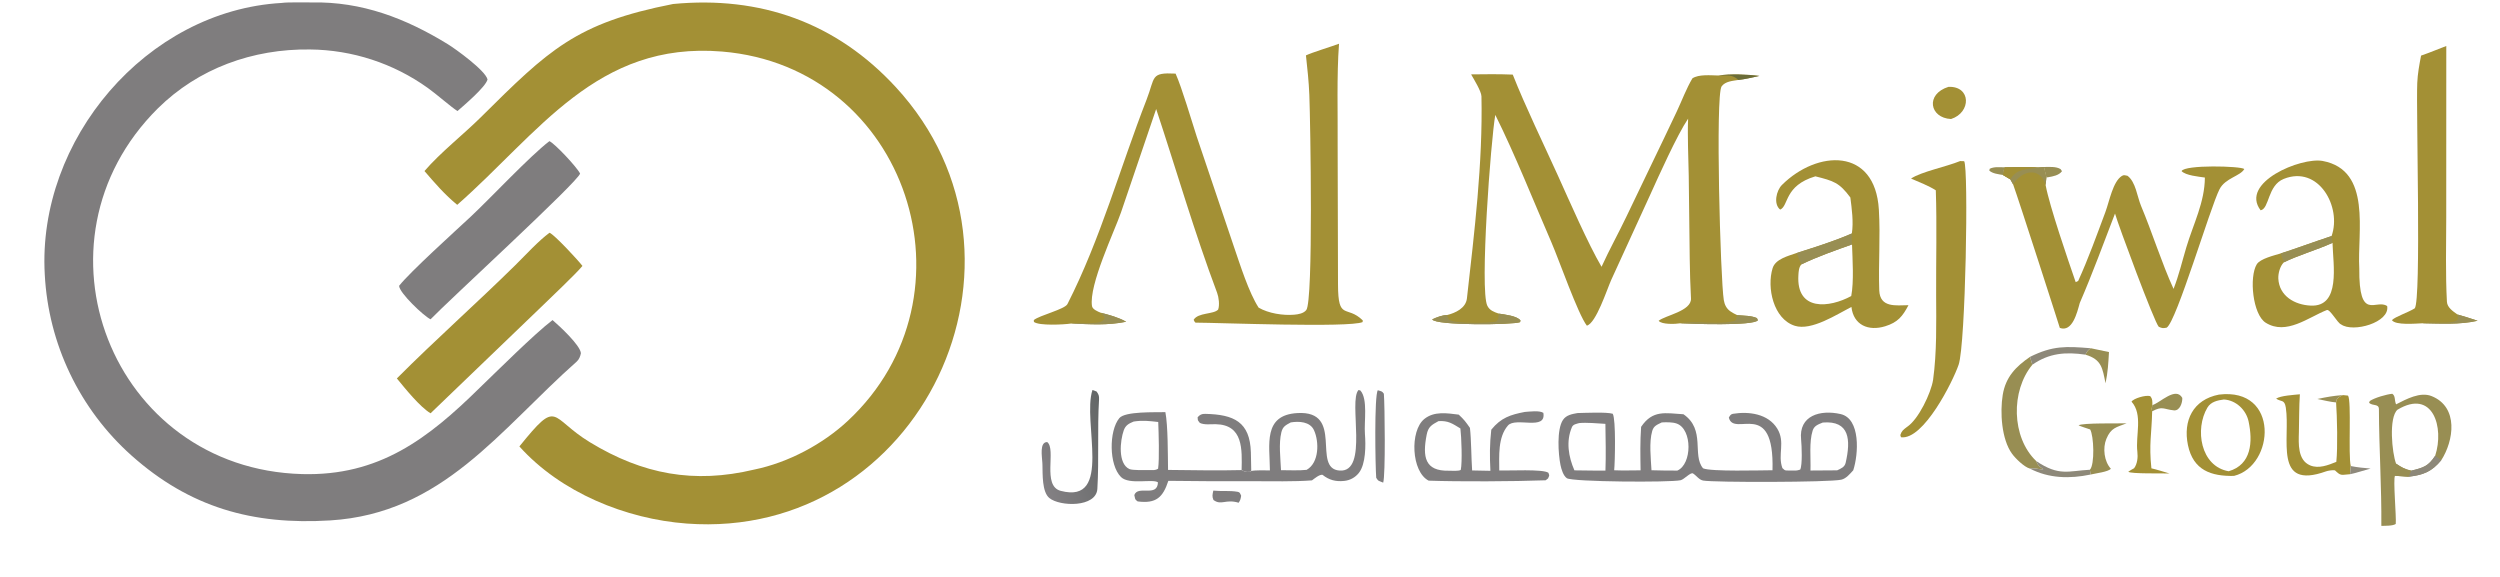 <?xml version="1.0" encoding="utf-8" ?><svg xmlns="http://www.w3.org/2000/svg" xmlns:xlink="http://www.w3.org/1999/xlink" width="749" height="173" viewBox="0 0 749 173"><path fill="#A39035" d="M201.653 1.198C227.821 -1.301 250.578 6.772 268.407 26.132C315.852 77.655 275.769 162.045 205.73 156.857C187.501 155.507 167.998 147.563 155.609 133.751C167.44 119.111 164.542 125.067 176.713 132.481C192.586 142.149 207.975 144.977 225.931 140.693C236.169 138.599 246.524 133.067 254.015 126.08C294.198 88.603 272.005 20.059 216.318 15.443C178.774 12.331 161.364 39.969 136.984 61.369C133.286 58.355 130.264 54.842 127.172 51.244C131.893 45.745 138.912 40.23 144.018 35.168C164.442 14.918 172.511 6.917 201.653 1.198Z"/><path fill="#7F7D7E" d="M84.365 0.883C86.346 0.599 91.233 0.774 93.385 0.732C108.41 0.438 121.516 5.472 134.151 13.229C136.491 14.666 145.467 21.135 146.066 23.817C145.453 26.119 139.073 31.504 137.066 33.27C135.246 32.151 130.642 28.093 128.169 26.352C117.875 18.973 105.556 14.947 92.891 14.822C75.734 14.588 59.398 20.489 47.263 32.501C7.045 72.481 33.348 140.461 90.488 142.035C113.576 142.671 128.191 131.469 143.723 116.181C149.06 111.07 159.955 100.168 165.542 95.892C167.596 97.656 173.804 103.362 174.039 105.813C173.886 106.705 173.483 107.709 172.797 108.317C149.62 128.865 132.617 153.834 98.942 155.916C75.698 157.353 56.851 152.025 39.4 136.471C23.841 122.578 14.484 103.04 13.411 82.208C11.123 41.89 43.867 3.201 84.365 0.883Z"/><path fill="#A39035" d="M440.74 22.283C445.016 22.223 448.95 22.18 453.225 22.349C456.994 31.905 462.487 43.182 466.775 52.653C470.104 60.007 475.801 73.092 479.824 79.93C482.154 74.779 484.937 69.822 487.363 64.711C492.342 54.22 497.469 43.792 502.415 33.285C503.956 30.011 505.202 26.585 507.049 23.469C508.948 22.212 512.497 22.573 514.813 22.62C518.343 22.116 523.528 22.281 527.099 22.745C525.171 23.16 522.75 23.756 520.826 23.95C519.106 24.242 516.909 24.344 515.8 25.872C513.895 28.496 515.44 83.89 516.451 89.913C516.683 91.294 517.252 92.447 518.419 93.275C519.043 93.718 519.774 94.092 520.47 94.411C522.553 94.627 524.601 94.516 526.384 95.305L526.655 95.962C525.237 97.707 506.522 97.025 503.402 96.859C501.99 97.109 497.841 97.27 496.929 96.114C498.836 94.485 506.806 93.229 506.619 89.42C506.424 85.466 506.289 81.575 506.242 77.596L505.945 52.588C505.847 47.218 505.54 40.839 505.758 35.55C502.43 40.489 496.919 52.799 494.408 58.338L482.727 83.855C481.415 86.789 478.193 96.81 475.422 97.567C472.763 94.126 467.098 77.889 464.801 72.602C459.436 60.252 453.996 46.471 447.991 34.421C446.68 41.727 443.258 86.914 445.61 91.611C446.319 93.026 447.593 93.463 449.005 93.952C450.666 94.202 454.599 94.637 455.539 96.028L455.409 96.51C453.484 97.365 429.979 97.583 429.093 95.685C430.292 95.104 432.18 94.375 433.522 94.393C436.016 93.77 439.161 92.354 439.492 89.397C441.718 69.511 444.268 48.888 443.845 28.864C443.813 27.35 441.536 23.67 440.74 22.283Z"/><path fill="#988E53" d="M449.005 93.952C450.666 94.202 454.599 94.637 455.539 96.028L455.409 96.51C453.484 97.365 429.979 97.583 429.093 95.685C430.292 95.104 432.18 94.375 433.522 94.393C433.709 94.874 433.931 95.697 434.313 95.886C436.74 97.089 445.845 96.772 448.229 96.364C449.091 95.513 448.844 95.424 449.005 93.952Z"/><path fill="#988E53" d="M520.47 94.411C522.553 94.627 524.601 94.516 526.384 95.305L526.655 95.962C525.237 97.707 506.522 97.025 503.402 96.859C507.873 95.974 515.357 97.428 519.749 96.114C520.108 96.007 520.32 94.909 520.47 94.411Z"/><path fill="#6B6C38" d="M514.813 22.62C518.343 22.116 523.528 22.281 527.099 22.745C525.171 23.16 522.75 23.756 520.826 23.95C518.929 22.224 517.558 22.686 514.813 22.62Z"/><path fill="#A39035" d="M391.261 16.592C393.279 15.652 398.635 14.04 401.174 13.104C400.452 22.541 400.833 34.317 400.759 43.858C400.771 57.633 400.83 71.471 400.866 85.239C400.895 96.265 403.407 91.236 408.282 95.981L408.238 96.493C404.382 98.242 364.911 96.675 358.278 96.666C357.964 96.666 357.791 96.141 357.617 95.816C358.96 93.584 363.577 94.233 364.955 92.754C365.446 91.4 365.146 89.05 364.65 87.732C357.83 69.594 352.474 51.032 346.388 32.659L335.849 63.648C333.891 69.318 326.179 85.401 327.162 91.703C327.315 92.686 328.881 93.34 329.833 93.714C332.384 94.343 335.1 95.096 337.404 96.397C331.681 97.541 326.71 97.146 320.905 96.931C318.717 97.262 311.31 97.642 309.765 96.453L309.728 95.889C311.486 94.445 319.001 92.682 319.806 91.1C329.738 71.598 335.601 50.158 343.531 29.809C346.15 23.088 344.577 21.664 352.207 22.052C354.123 26.313 356.947 36.049 358.523 40.863L369.702 73.971C371.568 79.391 374.109 87.553 377.081 92.168C380.021 93.879 384.382 94.579 387.774 94.282C388.98 94.176 390.573 93.903 391.367 92.878C393.509 90.112 392.598 36.536 392.278 28.458C392.121 24.488 391.694 20.539 391.261 16.592Z"/><path fill="#988E53" d="M329.833 93.714C332.384 94.343 335.1 95.096 337.404 96.397C331.681 97.541 326.71 97.146 320.905 96.931C323.579 96.342 330.617 97.801 330.973 95.115L329.833 93.714Z"/><path fill="#7F7D7E" d="M472.612 123.751C474.97 123.702 481.321 123.399 483.178 123.96C484.158 125.622 483.856 138.475 483.608 140.893C486.141 141 488.961 140.926 491.518 140.91C491.449 136.396 491.36 132.391 491.676 127.887C495.139 122.745 498.907 123.777 504.363 124.108C511.085 128.745 506.878 136.341 510.237 140.302C512.421 141.349 527.895 140.89 531.041 140.885C531.634 118.968 519.445 131.212 517.96 125.106C518.279 124.569 518.498 124.09 519.195 123.976C523.952 123.201 529.724 123.954 532.46 128.399C534.97 132.477 532.525 136.183 534.004 140.241C534.952 141.205 534.934 140.894 536.695 140.981C537.763 140.994 538.316 141.055 539.336 140.69C540.035 139.384 539.799 133.502 539.61 131.681C538.86 124.474 545.361 122.669 551.445 124.056C557.485 125.432 556.813 136.092 555.234 140.897C554.269 141.947 553.107 143.388 551.647 143.716C548.01 144.533 513.401 144.565 510.255 143.975C509.019 143.744 508.244 142.475 507.226 141.847C506.504 141.403 504.585 143.629 503.521 143.874C500.433 144.584 471.074 144.391 469.43 143.273C468.35 142.538 467.771 140.526 467.524 139.325C466.852 136.048 466.354 128.639 468.269 125.806C469.267 124.328 470.98 124.053 472.612 123.751ZM477.817 140.99L480.992 140.983C481.161 136.321 481.046 131.651 480.977 126.986C478.734 126.848 475.255 126.536 473.133 126.753C472.348 126.982 471.315 127.117 470.962 127.938C469.121 132.222 469.922 136.862 471.693 140.915L477.817 140.99ZM494.787 140.885C497.366 140.962 499.946 140.997 502.526 140.988C506.952 139.098 507.087 128.629 502.363 126.906C501.081 126.439 499.217 126.485 497.875 126.555C496.456 127.254 495.455 127.578 495.009 129.105C494.025 132.467 494.594 137.324 494.787 140.885ZM542.417 140.967L550.408 140.913C551.52 140.393 552.656 139.968 552.957 138.656C554.525 131.824 554.194 125.931 546.112 126.591C544.746 127.15 543.541 127.532 543.071 129.004C541.975 132.438 542.55 137.239 542.417 140.967Z"/><path fill="#A39035" d="M660.58 53.194C658.738 52.918 654.829 52.579 653.601 51.264C654.499 49.299 671.386 49.727 672.393 50.638C671.245 52.753 666.703 53.332 664.977 56.678C662.202 62.057 652.072 96.396 649.13 98.17C648.025 98.368 647.806 98.378 646.758 97.899C645.441 96.545 634.606 67.362 633.657 63.981C630.244 72.864 626.873 82.043 623.095 90.782C622.303 93.654 620.884 99.608 617.125 98.245C617.171 98.286 604.818 59.868 603.13 55.243L602.273 53.718L600.087 52.427C600.104 51.752 600.392 50.809 600.569 50.131C603.551 50.116 607.619 49.974 610.518 50.162L612.336 50.033L613.1 53.16L612.869 55.449C614.03 61.759 619.591 77.93 621.879 84.535C622.078 84.438 622.325 84.317 622.62 84.173C625.649 77.547 628.207 70.388 630.759 63.576C631.993 60.282 632.993 54.412 635.726 52.703C636.328 52.326 636.734 52.537 637.386 52.662C639.863 54.447 640.321 58.981 641.441 61.643C644.764 69.541 647.657 78.847 651.197 86.552C652.826 82.384 653.76 78.316 655.039 74.042C657.12 67.086 660.544 60.583 660.58 53.194Z"/><path fill="#988E53" d="M610.518 50.162L612.336 50.033L613.1 53.16L612.869 55.449C611.286 49.995 605.892 50.86 603.13 55.243L602.273 53.718L600.087 52.427C600.104 51.752 600.392 50.809 600.569 50.131C603.551 50.116 607.619 49.974 610.518 50.162Z"/><path fill="#A39035" d="M600.569 50.131C603.551 50.116 607.619 49.974 610.518 50.162C607.247 50.83 604.519 50.352 602.411 53.504C602.364 53.575 602.318 53.646 602.273 53.718L600.087 52.427C600.104 51.752 600.392 50.809 600.569 50.131Z"/><path fill="#A39035" d="M543.886 52.829C534.507 55.621 535.944 61.692 533.338 62.798C531.257 61.129 532.19 57.078 533.88 55.4C544.418 44.933 561.784 44.042 562.907 62.801C563.403 71.097 562.743 78.779 563.024 87.012C563.251 92.27 568.003 91.474 571.78 91.434C570.031 94.763 568.58 96.583 564.798 97.749C559.772 99.299 555.3 97.389 554.685 91.952C550.26 94.223 542.71 99.181 537.731 97.608C531.309 95.578 529.277 86.179 531.073 80.354C531.925 77.587 535.729 76.699 538.255 75.803C543.711 74.065 549.593 72.244 554.817 69.942C555.341 66.477 554.808 62.629 554.365 59.164C551.029 54.677 549.38 54.221 543.886 52.829ZM554.63 88.693C555.462 84.419 555.014 77.708 554.864 73.227C549.906 75.006 544.397 76.918 539.686 79.222C538.93 80.091 538.87 81.304 538.8 82.414C538.111 93.388 548.155 92.235 554.63 88.693Z"/><path fill="#988E53" d="M554.817 69.942C554.8 70.71 554.708 72.587 554.864 73.227C549.906 75.006 544.397 76.918 539.686 79.222L538.255 75.803C543.711 74.065 549.593 72.244 554.817 69.942Z"/><path fill="#A39035" d="M698.541 70.72C701.637 62.047 694.683 49.394 684.21 53.6C679.32 55.563 679.953 62.479 677.285 63.011C670.934 54.673 689.426 47.009 695.884 48.225C710.688 51.012 706.205 69.595 706.841 80.376C706.696 96.7 711.881 89.377 715.196 91.704C716.073 96.619 704.952 99.759 701.387 97.191C700.328 96.829 698.063 92.514 697.11 92.891C691.587 95.072 684.968 100.528 678.824 96.701C674.885 94.249 673.815 82.965 676.12 79.19C677.154 77.496 681.363 76.522 683.317 75.925C688.406 74.289 693.434 72.393 698.541 70.72ZM698.819 72.757C694.172 74.869 688.568 76.46 684.239 78.6C683.076 79.76 682.53 81.874 682.584 83.45C682.849 88.725 687.529 91.348 692.306 91.561C701.341 91.963 699 79.409 698.819 72.757Z"/><path fill="#988E53" d="M698.541 70.72L698.819 72.757C694.172 74.869 688.568 76.46 684.239 78.6C683.96 78.083 683.52 76.565 683.317 75.925C688.406 74.289 693.434 72.393 698.541 70.72Z"/><path fill="#A39035" d="M164.64 69.73C166.09 70.281 173.243 78.002 174.497 79.667C172.751 81.874 164.229 89.914 161.947 92.151L128.997 123.822C125.799 121.918 121.338 116.349 118.899 113.378C130.356 101.876 142.817 90.844 154.399 79.432C157.399 76.476 161.388 72.091 164.64 69.73Z"/><path fill="#7F7D7E" d="M164.603 42.289C166.206 42.989 172.884 50.106 173.793 52C173.272 54.385 134.08 90.334 128.997 95.66C127.004 94.745 119.572 87.695 119.576 85.625C122.925 81.391 136.308 69.313 140.966 64.971C146.786 59.547 158.758 46.742 164.603 42.289Z"/><path fill="#7F7D7E" d="M380.467 140.933C380.401 133.171 378.34 124.343 388.706 123.753C402.91 122.943 392.877 140.377 401.335 140.982C410.192 141.615 403.875 120.145 407.027 116.835L407.575 117C409.878 119.609 408.642 126.32 408.933 130.003C409.2 133.38 409.212 139.009 407.133 141.66C406.054 143.043 404.453 143.92 402.707 144.084C400.138 144.352 398.168 143.81 396.202 142.242C395.223 142.166 393.927 143.299 393.065 143.919C387.861 144.332 380.84 144.172 375.526 144.17C367.029 144.207 358.531 144.17 350.035 144.058C348.416 149.016 346.372 150.951 340.837 150.226C339.92 149.528 340.169 149.641 339.841 148.318C340.93 145.255 346.759 149.111 346.922 144.518C345.428 143.367 338.306 145.346 335.853 142.921C332.198 139.306 332.231 129.054 335.343 125.278C337.068 123.186 346.096 123.563 349.147 123.479C349.936 127.51 349.875 136.257 349.947 140.79C357.161 140.848 364.805 141.03 371.986 140.836C373.032 141.359 373.248 141.449 374.44 141.364L374.876 141.117C375.955 140.816 379.188 140.928 380.467 140.933ZM344.236 140.84C345.493 140.807 346.021 141.002 346.967 140.42C347.387 137.547 347.136 129.59 347.006 126.429C344.289 126.125 342.396 125.875 339.651 126.293C338.194 126.898 337.227 127.386 336.67 128.952C335.593 131.976 334.856 138.897 338.356 140.522C339.278 140.95 343.031 140.83 344.236 140.84ZM383.787 140.863C385.891 140.882 389.507 141.008 391.468 140.764C395.229 138.656 395.26 132.389 393.681 128.907C392.495 126.29 389.141 126.154 386.712 126.557C385.194 127.378 384.324 127.767 383.894 129.523C383.064 132.905 383.641 137.346 383.787 140.863Z"/><path fill="#A39035" d="M725.354 16.661C727.767 15.831 730.498 14.702 732.908 13.774L732.892 65.278C732.876 73.364 732.654 82.366 733.1 90.429C733.195 92.132 734.92 93.267 736.228 94.213C738.301 94.818 740.247 95.386 742.288 96.1C736.979 97.312 731.221 96.955 725.756 96.857C723.83 96.925 717.689 97.525 716.619 95.915C717.607 94.867 721.49 93.619 723.462 92.373C725.442 89.845 723.838 33.46 724.21 24.831C724.329 22.072 724.829 19.366 725.354 16.661Z"/><path fill="#988E53" d="M736.228 94.213C738.301 94.818 740.247 95.386 742.288 96.1C736.979 97.312 731.221 96.955 725.756 96.857C728.539 96.271 734.912 97.38 736.413 95.67L736.228 94.213Z"/><path fill="#A39035" d="M587.247 48.257L588.466 48.293C589.815 50.34 588.902 103.109 586.809 109.258C585.117 114.228 576.285 131.942 569.532 130.997L569.332 130.34C569.756 129.048 570.241 128.765 571.307 127.922C574.732 125.746 578.547 117.747 579.154 113.803C580.29 105.542 580.104 96.808 580.066 88.443C580.018 78.051 580.317 67.395 579.97 57.025C577.998 55.724 574.801 54.468 572.548 53.502C575.591 51.441 583.071 49.974 587.247 48.257Z"/><path fill="#988E53" d="M713.45 157.556C713.549 145.904 712.76 134.255 712.724 122.598C712.718 120.873 710.938 121.72 709.778 120.693L709.971 120.158C711.395 119.172 715.024 118.127 716.734 117.977C717.743 118.691 717.302 119.78 717.86 121.146C720.921 119.58 725.096 117.302 728.504 118.672C736.696 121.964 735.162 132.084 731.39 137.9C728.482 141.354 726.131 142.269 721.575 142.839L717.547 142.54C716.923 143.458 717.977 154.741 717.764 156.982C716.843 157.597 714.664 157.512 713.45 157.556ZM717.874 138.928C719.434 139.98 720.537 140.611 722.409 141.012C726.019 140.119 727.5 139.726 729.576 136.547C732.367 128.081 728.901 116.376 718.292 122.747C715.62 125.062 716.636 135.742 717.874 138.928Z"/><path fill="#8D8879" d="M722.409 141.012C726.019 140.119 727.5 139.726 729.576 136.547L731.39 137.9C728.482 141.354 726.131 142.269 721.575 142.839L722.409 141.012Z"/><path fill="#988E53" d="M717.874 138.928C719.434 139.98 720.537 140.611 722.409 141.012L721.575 142.839L717.547 142.54C717.763 141.058 717.189 140.984 717.874 138.928Z"/><path fill="#A39035" d="M664.796 118.223C683.026 115.994 681.528 139.568 669.302 142.579C662.521 142.722 657.072 140.936 655.503 133.325C654.001 126.041 657 119.734 664.796 118.223ZM667.706 141.186C674.562 139.203 674.975 132.385 673.677 126.264C672.949 122.831 669.925 119.892 666.27 119.687C664.362 119.948 662.395 120.351 661.342 122.115C657.496 128.554 659.263 139.738 667.706 141.186Z"/><path fill="#7F7D7E" d="M456.824 123.416C458.347 123.316 461.185 122.916 462.388 123.689C463.344 129.177 454.08 124.824 451.776 127.489C448.73 131.012 449.172 136.596 449.178 140.96C452.015 141.053 462.299 140.478 463.899 141.642C464.24 142.664 464.24 142.248 463.797 143.332C463.598 143.489 463.359 143.676 463.081 143.895C453.459 144.251 437.04 144.327 428.031 144.005C422.825 141.353 422.333 129.083 426.715 125.535C429.686 123.13 433.531 123.796 437.039 124.223C438.691 125.778 439.118 126.361 440.393 128.194C440.797 131.578 440.788 137.199 441.049 140.945L446.524 141.056C446.305 136.699 446.299 133.07 446.788 128.737C449.693 125.141 452.559 124.244 456.824 123.416ZM434.021 141.025C434.876 141.036 437.039 141.19 437.643 140.788C438.14 138.577 437.847 130.753 437.534 128.362C435.086 126.878 433.906 125.994 430.971 126.168C428.867 127.312 427.889 127.887 427.428 130.256C426.136 136.897 426.883 141.173 434.021 141.025Z"/><path fill="#A39035" d="M704.086 142.073C703.399 142.157 702.709 142.219 702.017 142.26C700.911 142.315 700.381 141.666 699.551 140.911C698.901 140.777 697.478 141.006 696.88 141.221C680.968 146.943 686.26 131.373 684.828 122.112C684.433 119.556 683.419 120.48 681.923 119.426C683.318 118.523 687.191 118.32 689.04 118.127C688.79 121.908 688.842 125.72 688.748 129.516C688.665 132.901 688.328 137.807 692.093 139.419C694.658 140.517 697.535 139.353 699.962 138.375C700.41 134.133 700.201 124.896 699.895 120.566C699.955 119.17 700.91 118.902 701.94 118.366L703.469 118.525C704.558 120.068 703.48 136.353 704.291 139.629L704.086 142.073Z"/><path fill="#988E53" d="M608.154 140.387C606.458 139.931 603.843 137.368 602.805 135.941C599.639 131.591 599.174 123.483 600.018 118.311C600.893 112.957 603.933 109.844 608.187 106.917L608.898 109.272C602.419 117.069 602.594 131.002 610.037 138.121L610.074 138.216C610.587 139.5 611.04 139.762 612.156 140.593C610.79 140.698 609.647 140.078 608.154 140.387Z"/><defs><linearGradient id="gradient_0" gradientUnits="userSpaceOnUse" x1="332.522" y1="131.369" x2="310.858" y2="138.49"><stop offset="0" stop-color="#646767"/><stop offset="1" stop-color="#838083"/></linearGradient></defs><path fill="url(#gradient_0)" d="M327.304 116.835L328.523 117.29C329.13 118.107 329.34 118.577 329.274 119.663C328.731 128.57 329.298 137.583 328.769 146.459C328.432 152.107 317.495 151.796 314.37 149.199C312.161 147.363 312.394 142.019 312.316 139.28L312.289 138.666C312.208 136.813 311.369 132.44 313.741 132.44C316.544 134.6 312.115 145.576 317.79 147.061C333.555 151.19 324.159 126.314 327.304 116.835Z"/><path fill="#A39035" d="M650.001 141.858C648.2 141.762 638.292 142.02 637.629 141.329C638.235 140.913 638.734 140.636 639.378 140.282C640.367 138.967 640.547 136.951 640.355 135.368C639.757 130.432 642.096 124.23 638.606 120.331C639.25 119.338 642.872 118.286 644.196 118.677C644.934 119.537 644.837 120.252 644.854 121.372C644.707 122.075 644.529 122.57 644.786 123.23C644.654 129.935 643.78 133.04 644.559 140.312C646.038 140.631 648.474 141.413 650.001 141.858Z"/><path fill="#988E53" d="M626.128 140.737C627.634 139.23 627.32 130.515 626.206 128.662C625.703 128.492 623.013 127.62 622.742 127.43C623.799 126.658 635.051 126.9 637.136 126.829C634.04 128.027 632.461 128.128 631.062 131.503C629.929 134.235 630.4 138.262 632.415 140.428C631.68 141.371 627.802 141.813 626.34 142.173L626.128 140.737Z"/><path fill="#A39035" d="M583.758 26.019C590.596 25.753 590.624 33.718 584.529 35.661C578.101 35.341 576.779 28.21 583.758 26.019Z"/><path fill="#7F7D7E" d="M371.986 140.836C372.108 134.716 372.547 127.242 364.2 127.089C362.71 127.062 360.803 127.356 359.472 126.701C358.756 125.737 358.903 126.158 358.81 125.005C359.497 124.245 360.009 123.969 361.086 123.993C369.679 124.181 374.5 126.37 374.765 135.546C374.815 137.403 374.852 139.26 374.876 141.117L374.44 141.364C373.248 141.449 373.032 141.359 371.986 140.836Z"/><path fill="#7F7D7E" d="M412.792 116.915C413.898 117.285 414.027 117.123 414.607 117.963C414.884 121.379 415.122 142.457 414.403 144.597C413.038 144.007 412.984 144.242 412.316 143.153C412.046 139.874 411.697 118.477 412.792 116.915Z"/><path fill="#8D8879" d="M608.187 106.917C615.017 103.525 618.989 103.723 626.408 104.333C625.442 104.991 625.32 105.25 624.79 106.257C618.886 105.399 613.947 105.755 608.898 109.272L608.187 106.917Z"/><path fill="#988E53" d="M644.854 121.372C647.229 120.651 651.869 115.724 653.816 119.217C653.884 120.691 653.06 123.127 651.31 122.946C648.107 122.615 647.911 121.558 644.786 123.23C644.529 122.57 644.707 122.075 644.854 121.372Z"/><path fill="#8D8879" d="M610.037 138.121C616.925 142.781 619.69 141.068 626.128 140.737L626.34 142.173C620.142 143.473 613.839 143.358 608.154 140.387C609.647 140.078 610.79 140.698 612.156 140.593C611.04 139.762 610.587 139.5 610.074 138.216L610.037 138.121Z"/><path fill="#7F7D7E" d="M363.507 146.985C366.145 147.255 368.357 146.914 370.807 147.346C371.515 147.47 371.519 147.837 371.852 148.522C371.682 149.465 371.654 149.806 371.097 150.622C367.164 149.421 365.942 151.542 363.553 149.798C363.077 148.7 363.275 148.138 363.507 146.985Z"/><path fill="#988E53" d="M626.408 104.333L631.85 105.477C631.65 108.853 631.523 111.479 630.82 114.824C629.892 110.355 629.711 107.708 624.79 106.257C625.32 105.25 625.442 104.991 626.408 104.333Z"/><path fill="#988E53" d="M612.336 50.033C613.972 50.027 615.994 49.83 617.349 50.663L617.774 51.288C616.888 52.519 615.086 52.861 613.623 53.097C613.449 53.125 613.275 53.146 613.1 53.16L612.336 50.033Z"/><path fill="#988E53" d="M600.087 52.427C598.704 52.179 597.03 52.032 595.999 51.122L596.116 50.563C597.43 49.902 599.084 50.089 600.569 50.131C600.392 50.809 600.104 51.752 600.087 52.427Z"/><path fill="#988E53" fill-opacity="0.988" d="M694.274 119.534C697.198 118.929 698.979 118.587 701.94 118.366C700.91 118.902 699.955 119.17 699.895 120.566C698.419 120.476 695.805 119.852 694.274 119.534Z"/><path fill="#8D8879" fill-opacity="0.988" d="M704.291 139.629C706.401 140.048 708.091 140.188 710.227 140.377C708.984 140.728 705.16 141.902 704.086 142.073L704.291 139.629Z"/></svg>